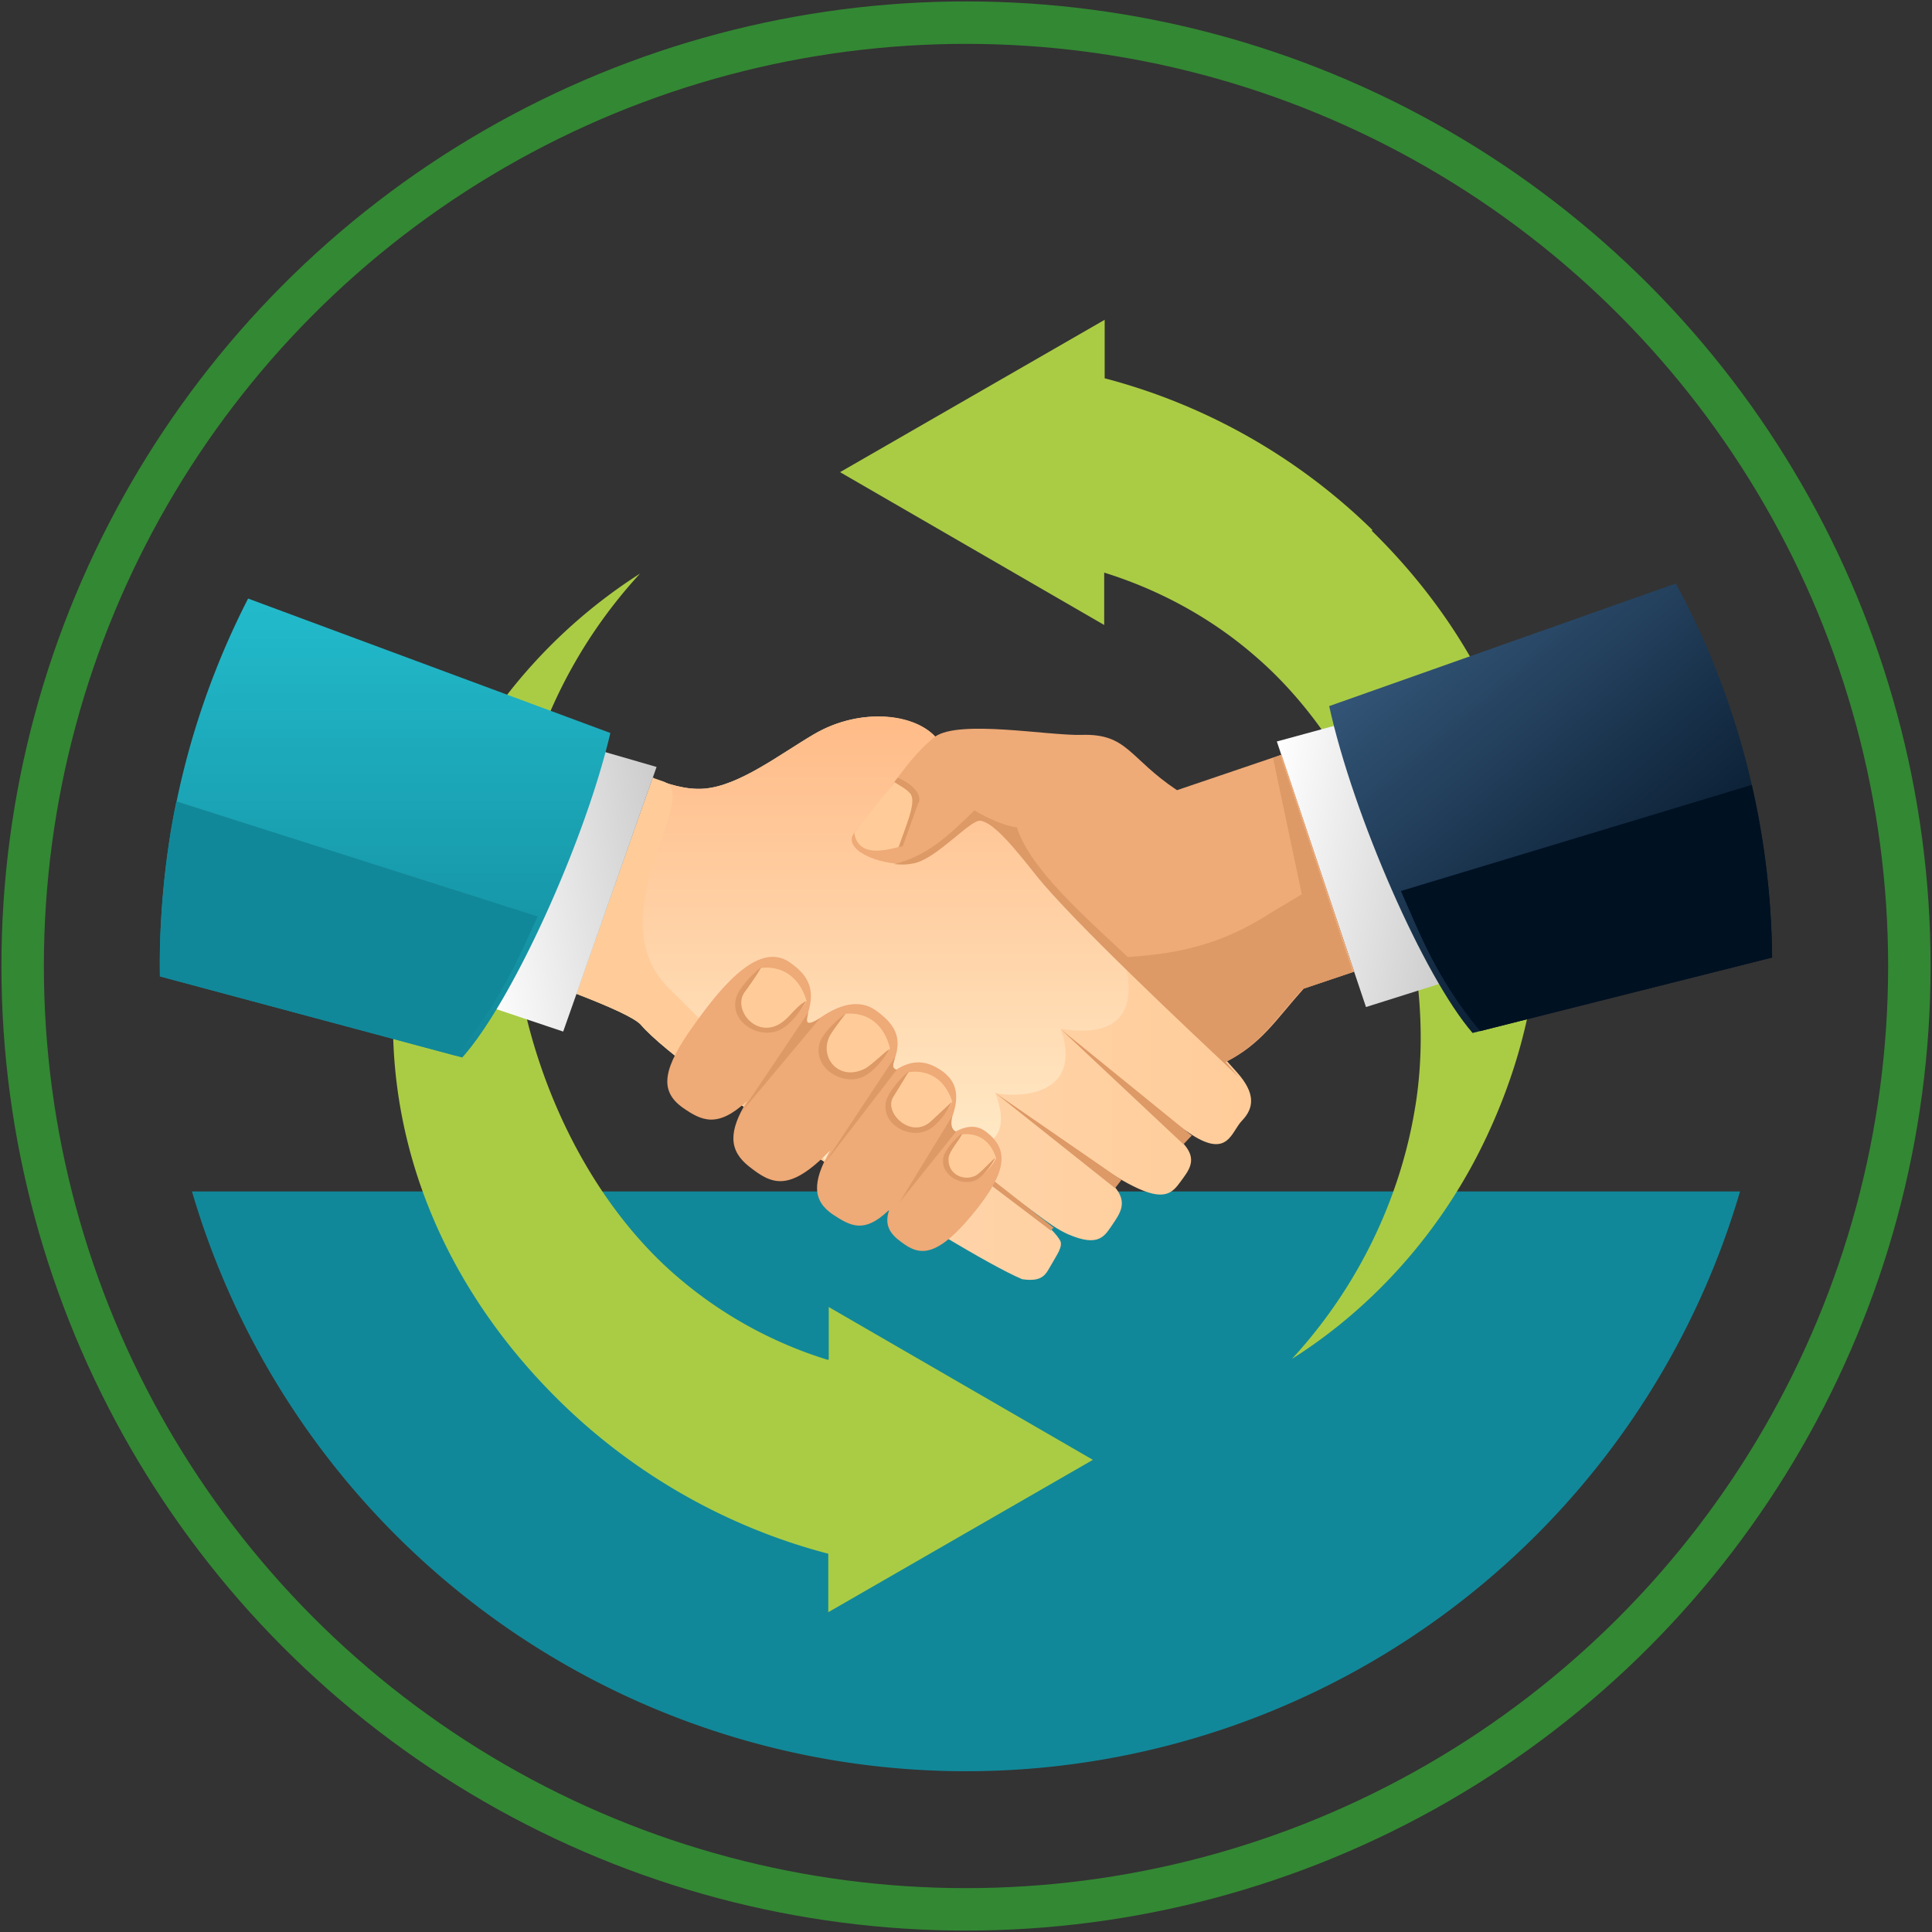 <svg xmlns="http://www.w3.org/2000/svg" xmlns:xlink="http://www.w3.org/1999/xlink" width="4096" height="4096"><rect width="100%" height="100%" fill="#333333" stroke="none"/><defs/><defs><linearGradient id="id0" x1="817" x2="817" y1="1269" y2="2242" gradientUnits="userSpaceOnUse"><stop offset="0" stop-color="#2bc"/><stop offset="1" stop-color="#189"/></linearGradient><linearGradient id="id1" x1="2981" x2="3594" y1="1353" y2="2074" gradientUnits="userSpaceOnUse"><stop offset="0" stop-color="#357"/><stop offset="1" stop-color="#012"/></linearGradient><linearGradient id="id2" x1="1807" x2="1807" y1="1519" y2="2525" gradientUnits="userSpaceOnUse"><stop offset="0" stop-color="#fb8"/><stop offset="1" stop-color="#fec"/></linearGradient><linearGradient id="id3" x1="1222" x2="2652" y1="2117" y2="2117" gradientUnits="userSpaceOnUse"><stop offset="0" stop-color="#fdb"/><stop offset="1" stop-color="#fc9"/></linearGradient><linearGradient id="id4" x1="993" x2="1429" y1="1928" y2="1857" gradientUnits="userSpaceOnUse"><stop offset="0" stop-color="#fff"/><stop offset="1" stop-color="#ccc"/></linearGradient><linearGradient id="id5" x1="2666" x2="3100" y1="1802" y2="1880" gradientUnits="userSpaceOnUse" xlink:href="#id4"/><style>@keyframes fadeAndRotate{0%{transform:rotate(360deg) scaleX(.9) scaleY(.9);transform-origin:2048px 2048px;opacity:.5}50%{transform:rotate(180deg) scaleX(1.1) scaleY(1.1);transform-origin:2048px 2048px;opacity:1}to{transform:rotate(0deg) scaleX(.9) scaleY(.9);transform-origin:2048px 2048px;opacity:.5}}.fil0{fill:#189}.fil7{fill:#fc9}.fil1{fill:#ac4}</style></defs><path d="M407 2526a1710 1710 0 003282 0H407z" class="fil0"/><g style="animation:fadeAndRotate 7s infinite linear"><path d="M2910 1124a1273 1273 0 00-568-322V678l-561 323 560 324v-111c116 36 227 96 320 177 256 220 396 633 338 964-32 188-120 374-260 526 174-110 322-275 415-476 211-453 108-933-246-1280zM1755 2883a892 892 0 01-320-177c-256-220-396-633-338-964 32-188 120-374 260-526a1122 1122 0 00-415 476c-211 453-108 933 246 1280 156 153 353 266 568 322v124l561-323-560-324v111z" class="fil1"/></g><path fill="url(#id3)" d="M1383 1650c34 12 70 25 110 22 74-6 159-72 232-115 104-61 217-40 258 5l640 712c39 44 36 75 10 102-23 24-29 79-106 30-51-33-117-85-202-160 78 75 151 134 190 186 22 30 4 51-12 73-17 23-33 44-102 9-54-27-124-80-211-137 56 48 136 96 173 139 29 34 11 57-5 81-16 23-28 48-93 20-44-19-83-61-163-108-4 6 116 72 145 120 8 13-7 32-18 52-11 18-16 38-62 31-137-58-713-433-806-540-13-15-67-39-137-66l162-458z"/><path fill="url(#id2)" d="M1383 1650c34 12 70 25 110 22 74-6 159-72 232-115 91-54 208-49 258 5l369 406c23 26 120 250-103 213 52 155-112 144-139 136 52 136-79 122-112 101-51 158-150 111-246 48-175-116-346-238-393-293-13-15-67-39-137-66l162-458z"/><path fill="url(#id5)" d="M2707 1572l121-33 236 543-168 53z"/><path fill="url(#id1)" d="M2818 1497l735-260c128 236 201 506 204 793l-635 160c-103-119-253-461-304-693z"/><path fill="#012" d="M3757 2030l-619 156c-95-114-131-215-168-297l744-225c27 118 42 241 43 366z"/><path d="M1752 2466c-175-116-346-238-393-293-13-15-67-39-137-66l162-458 23 8c83 29-145 287 13 440 198 193 326 361 333 368z" class="fil7"/><path fill="url(#id4)" d="M1392 1626l-121-35-244 540 167 56z"/><path fill="url(#id0)" d="M1294 1554l-768-285a1699 1699 0 00-187 779v22l641 172c105-117 260-457 314-688z"/><path d="M339 2070l627 168c96-112 140-223 174-295l-766-244c-23 104-38 261-35 371z" class="fil0"/><path fill="#ea7" d="M1885 2566c-9 26-2 45 19 62 38 30 72 49 155-50s77-144 31-179c-29-22-64-6-99 26 53-90 43-131 1-158s-77-14-112 16c37-69 29-103-22-140-50-37-118 3-174 64 55-90 41-132-10-167-62-42-136 39-202 132-67 93-75 140-25 176 40 28 74 45 137-14-40 65-39 105 4 139 47 37 84 57 172-34-39 68-37 107 6 136 38 25 66 40 117-8zm610-891c-102-68-104-120-202-117-71 2-259-33-311 4-67 54-103 132-168 200-31 32 30 67 99 70 47 4 121-71 156-104l81 38c28 86 369 406 448 486 77-39 106-89 166-156l107-36-154-460-221 75z"/><path d="M1942 1707c9-24-15-45-41-54l-90 113c9 49 57 40 101 28l30-87zm-328 345c47-5 82 22 96 70-9 19-33 45-55 55-42 19-96-9-86-59 5-22 27-52 45-66zm180 97c48-3 81 25 93 74-10 19-37 45-60 54-42 17-89-20-80-64 5-22 28-52 47-64zm133 124c44-6 78 18 92 63-8 18-30 43-51 53-38 19-87-11-83-51 3-21 25-52 42-65zm113 132c35-4 61 15 72 51-7 14-25 35-41 43-30 14-70-7-63-45 3-16 19-38 32-49z" class="fil7"/><path fill="#d96" d="M2526 2407l-277-225 260 244 18-19zm-148 95l-268-185 254 202 14-18zm-144 101l-125-98-5 10 124 94 6-7zm-215-237l-112 183 120-150c-10-4-12-16-8-33zm-123-123l-151 228 156-203c-10-4-8-8-4-25zm-182-97l-144 214 169-202c-35 22-29 5-25-12zm325 259c-3 10-27 35-28 51-2 35 34 49 58 36 11-6 36-35 41-37-7 14-25 39-41 47-30 14-76-10-69-48 3-16 25-40 38-50zm-113-132l-33 54c-19 33 40 90 82 49l43-40c-8 18-30 50-51 60-39 19-97-11-89-59 4-21 31-51 48-65zm-133-124c-18 23-27 36-32 44-27 45 15 101 72 73 14-7 45-38 53-42-10 19-36 51-59 60-42 17-102-19-90-70 5-22 37-52 56-65zm-180-97c-7 14-31 47-34 51-30 40 36 115 94 51 15-16 22-24 36-32-9 19-34 52-57 62-42 19-103-15-92-66 5-22 35-53 53-67zm335-350c7-21-19-43-45-53l-7 9c7 5 31 17 36 28 9 19-11 64-27 110l9-2 33-92zm650 549l29 33c-104-98-352-330-431-429-42-53-89-112-118-115-21-2-91 79-139 90-18 4-32 3-43 2 68-17 112-57 170-114 22 14 65 34 90 36 27 88 146 191 235 275 107-7 200-26 307-96l62-37-61-289 15-6 154 460-107 36c-60 66-88 116-164 155z"/><circle cx="2048" cy="2048" r="2000" fill="none" stroke="#383" stroke-width="90"/></svg>